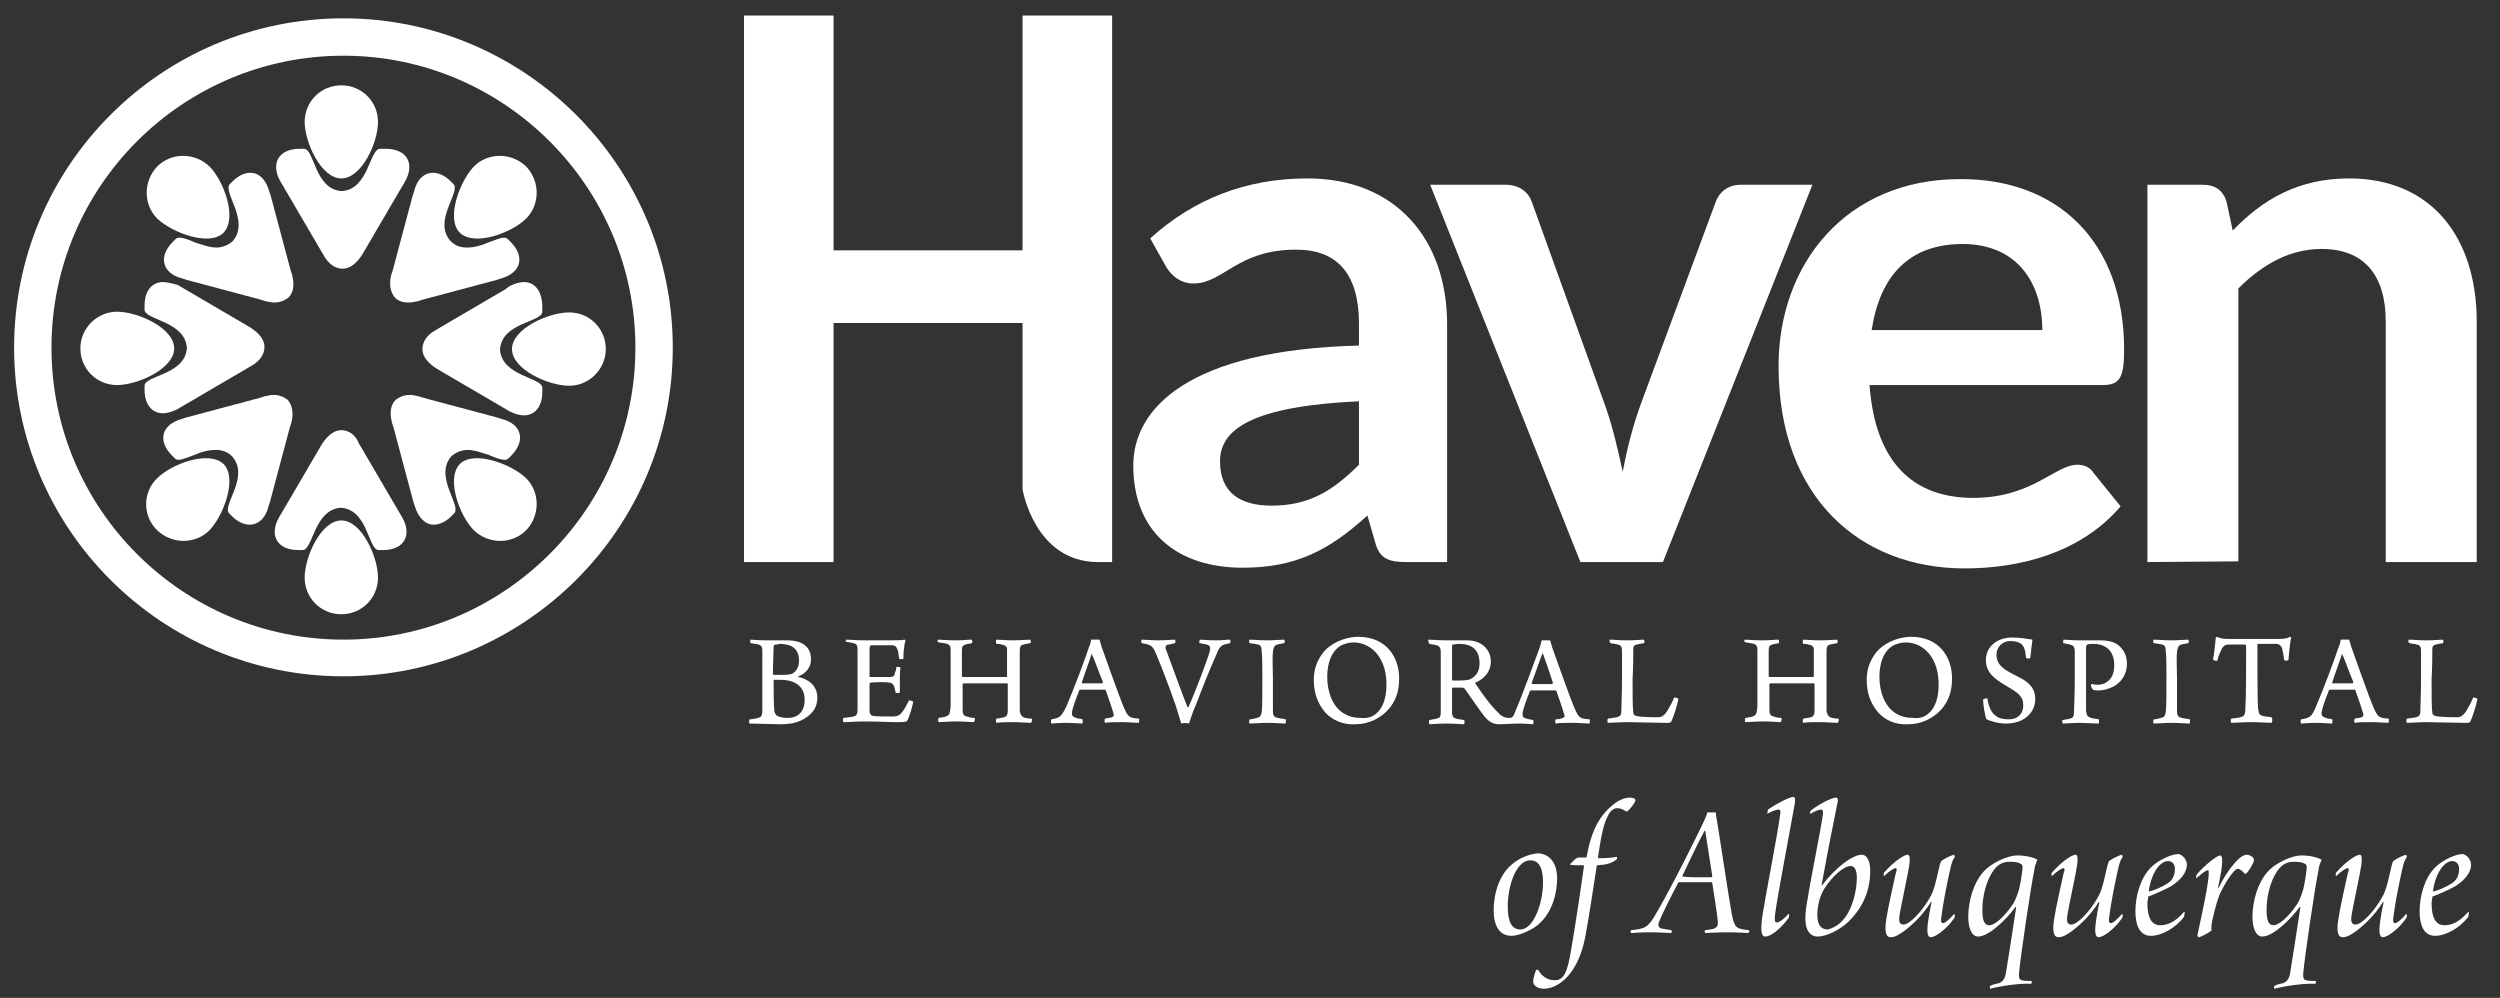 <?xml version="1.0" encoding="utf-8"?>
<!-- Generator: Adobe Illustrator 21.1.0, SVG Export Plug-In . SVG Version: 6.00 Build 0)  -->
<svg version="1.1" id="Layer_1" xmlns="http://www.w3.org/2000/svg" xmlns:xlink="http://www.w3.org/1999/xlink" x="0px" y="0px"
	 viewBox="0 0 354.5 141.5" style="enable-background:new 0 0 354.5 141.5;" xml:space="preserve">
<rect x="0" y="0" width="354.5" height="141.5" fill="#333333" stroke="none"/>
<style type="text/css">
	.st0{fill:#FFFFFF;}
</style>
<g>
	<g>
		<path class="st0" d="M48.7,95.9C22.9,95.9,2,75,2,49.3C2,23.5,22.9,2.6,48.7,2.6c25.7,0,46.7,20.9,46.7,46.7
			C95.4,75,74.4,95.9,48.7,95.9z M48.7,7.9C25.9,7.9,7.3,26.4,7.3,49.3s18.6,41.4,41.4,41.4s41.4-18.6,41.4-41.4S71.5,7.9,48.7,7.9z
			"/>
	</g>
	<g>
		<path class="st0" d="M53.9,21.1c-1.5,0-1.6,5.7-5.4,6c-3.9-0.2-3.9-6-5.4-6l0,0h-0.6c-3,0-4.2,2.1-2.7,4.7l0.3,0.5
			c1.5,2.6,4,6.8,5.5,9.4l0.3,0.5c0.7,1.3,1.7,1.9,2.7,1.9s1.9-0.7,2.7-1.9l0.3-0.5c1.5-2.6,4-6.8,5.5-9.4l0.3-0.5
			c1.5-2.6,0.3-4.7-2.7-4.7L53.9,21.1L53.9,21.1"/>
	</g>
	<g>
		<path class="st0" d="M53.6,17.3c0,2.9-2.3,8-5.2,8s-5.2-5.2-5.2-8c0-2.9,2.3-5.2,5.2-5.2C51.3,12.1,53.6,14.4,53.6,17.3"/>
	</g>
	<g>
		<path class="st0" d="M35.5,24.5c-0.8,0-1.7,0.4-2.5,1.2l-0.4,0.4c-1.1,1.1,2.9,5.2,0.4,8.1c-0.7,0.6-1.5,0.9-2.3,0.9
			c-1,0-2-0.4-3-0.7c-0.9-0.4-1.7-0.7-2.3-0.7c-0.2,0-0.4,0.1-0.5,0.2l-0.4,0.4c-2.1,2.1-1.5,4.5,1.4,5.2l0.6,0.2
			c2.9,0.8,7.6,2,10.5,2.8l0.6,0.2c0.5,0.1,0.9,0.2,1.3,0.2c0.8,0,1.5-0.3,2-0.7c0.7-0.7,0.9-1.8,0.5-3.3l-0.2-0.6
			c-0.8-2.9-2-7.6-2.8-10.5l-0.2-0.6C37.7,25.4,36.7,24.5,35.5,24.5"/>
	</g>
	<g>
		<path class="st0" d="M29.7,23.6c2,2,4,7.3,2,9.4c-2,2-7.3,0-9.4-2c-2-2-2-5.3,0-7.4C24.3,21.6,27.6,21.6,29.7,23.6"/>
	</g>
	<g>
		<path class="st0" d="M23.1,40c-1.5,0-2.6,1.2-2.6,3.3v0.6c0,1.5,5.7,1.6,6,5.4c-0.2,3.9-6,3.9-6,5.4v0.6c0,2.1,1.1,3.3,2.6,3.3
			c0.6,0,1.3-0.2,2.1-0.6l0.5-0.3c2.6-1.5,6.8-4,9.4-5.5l0.5-0.3c1.3-0.7,1.9-1.7,1.9-2.7s-0.7-1.9-1.9-2.7l-0.5-0.3
			c-2.6-1.5-6.8-4-9.4-5.5l-0.5-0.3C24.4,40.2,23.7,40,23.1,40"/>
	</g>
	<g>
		<path class="st0" d="M16.6,44.2c2.9,0,8.1,2.3,8.1,5.2s-5.2,5.2-8.1,5.2s-5.2-2.3-5.2-5.2C11.4,46.5,13.8,44.2,16.6,44.2"/>
	</g>
	<g>
		<path class="st0" d="M38.8,56c-0.4,0-0.8,0.1-1.3,0.2l-0.6,0.2c-2.9,0.8-7.6,2-10.5,2.8l-0.6,0.2c-2.9,0.8-3.5,3.1-1.4,5.2
			l0.4,0.4c0.1,0.1,0.3,0.2,0.5,0.2c0.6,0,1.4-0.4,2.3-0.7c0.9-0.4,1.9-0.7,3-0.7c0.8,0,1.6,0.2,2.3,0.9c2.6,2.9-1.5,7-0.4,8.1
			l0.4,0.4c0.8,0.8,1.7,1.2,2.5,1.2c1.2,0,2.3-0.9,2.7-2.7l0.2-0.6c0.8-2.9,2-7.6,2.8-10.5l0.2-0.6c0.4-1.4,0.1-2.6-0.5-3.3
			C40.3,56.3,39.6,56,38.8,56"/>
	</g>
	<g>
		<path class="st0" d="M22.3,67.8c2-2,7.3-4,9.4-2c2,2,0,7.3-2,9.4c-2,2-5.3,2-7.4,0C20.2,73.2,20.2,69.8,22.3,67.8"/>
	</g>
	<g>
		<path class="st0" d="M48.4,61c-1,0-1.9,0.7-2.7,1.9l-0.3,0.5c-1.5,2.6-4,6.8-5.5,9.4l-0.3,0.5c-1.5,2.6-0.3,4.7,2.7,4.7h0.6l0,0
			c1.5,0,1.6-5.7,5.4-6c3.9,0.2,3.9,6,5.4,6l0,0h0.6c3,0,4.2-2.1,2.7-4.7l-0.3-0.5c-1.5-2.6-4-6.8-5.5-9.4l-0.3-0.5
			C50.4,61.6,49.4,61,48.4,61"/>
	</g>
	<g>
		<path class="st0" d="M43.2,81.9c0-2.9,2.3-8.1,5.2-8.1s5.2,5.2,5.2,8.1s-2.3,5.2-5.2,5.2S43.2,84.8,43.2,81.9"/>
	</g>
	<g>
		<path class="st0" d="M58.1,56c-0.8,0-1.5,0.3-2,0.7c-0.7,0.7-0.9,1.8-0.5,3.3l0.2,0.6c0.8,2.9,2,7.6,2.8,10.5l0.2,0.6
			c0.5,1.7,1.5,2.7,2.7,2.7c0.8,0,1.7-0.4,2.5-1.2l0.4-0.4c1.1-1.1-2.9-5.2-0.4-8.1c0.7-0.6,1.5-0.9,2.3-0.9c1,0,2,0.4,3,0.7
			c0.9,0.4,1.7,0.7,2.3,0.7c0.2,0,0.4-0.1,0.5-0.2l0.4-0.4c2.1-2.1,1.5-4.5-1.4-5.2l-0.6-0.2c-2.9-0.8-7.6-2-10.5-2.8l-0.6-0.2
			C58.9,56.1,58.5,56,58.1,56"/>
	</g>
	<g>
		<path class="st0" d="M67.2,75.2c-2-2-4-7.3-2-9.4c2-2,7.3,0,9.4,2c2,2,2,5.3,0,7.4C72.6,77.2,69.3,77.2,67.2,75.2"/>
	</g>
	<g>
		<path class="st0" d="M74.3,40c-0.6,0-1.3,0.2-2.1,0.6L71.7,41c-2.6,1.5-6.8,4-9.4,5.5l-0.5,0.3c-1.3,0.7-1.9,1.7-1.9,2.7
			s0.7,1.9,1.9,2.7l0.5,0.3c2.6,1.5,6.8,4,9.4,5.5l0.5,0.3c0.8,0.4,1.5,0.6,2.1,0.6c1.5,0,2.6-1.2,2.6-3.3V55c0-1.5-5.7-1.6-6-5.4
			c0.2-3.9,6-3.9,6-5.4v-0.6C76.9,41.2,75.8,40,74.3,40"/>
	</g>
	<g>
		<path class="st0" d="M80.7,54.7c-2.9,0-8.1-2.3-8.1-5.2s5.2-5.2,8.1-5.2s5.2,2.3,5.2,5.2C85.9,52.3,83.6,54.7,80.7,54.7"/>
	</g>
	<g>
		<path class="st0" d="M61.4,24.5c-1.2,0-2.3,0.9-2.7,2.7l-0.2,0.6c-0.8,2.9-2,7.6-2.8,10.5l-0.2,0.6c-0.4,1.4-0.1,2.6,0.5,3.3
			c0.5,0.5,1.1,0.7,2,0.7c0.4,0,0.8-0.1,1.3-0.2l0.6-0.2c2.9-0.8,7.6-2,10.5-2.8l0.6-0.2c2.9-0.8,3.5-3.1,1.4-5.2L72,33.9
			c-0.1-0.1-0.3-0.2-0.5-0.2c-0.6,0-1.4,0.4-2.3,0.7c-0.9,0.4-1.9,0.7-3,0.7c-0.8,0-1.6-0.2-2.3-0.9c-2.6-2.9,1.5-7,0.4-8.1
			l-0.4-0.4C63.1,24.9,62.2,24.5,61.4,24.5"/>
	</g>
	<g>
		<path class="st0" d="M74.6,31c-2,2-7.3,4-9.4,2c-2-2,0-7.3,2-9.4c2-2,5.3-2,7.4,0C76.6,25.7,76.6,29,74.6,31"/>
	</g>
</g>
<g>
	<g>
		<g>
			<path class="st0" d="M205.2,79.7h-5.8c-2.5,0-3.8-0.5-4.4-2.8l-1.1-3.8c-5.4,4.9-10.1,7.4-17.7,7.4c-9.1,0-15.5-4.9-15.5-14.5
				c0-8,7.7-16.4,32-17v-3.1c0-7.1-3.1-10.5-8.9-10.5c-8.4,0-10.3,4.8-14.6,4.8c-1.7,0-3-1-3.8-2.3l-2.3-4.1
				c6.2-5.6,13.6-8.5,22.3-8.5c12.5,0,19.8,8.6,19.8,20.7V79.7z M192.7,65.9v-9c-15,0.7-19.7,3.9-19.7,8.5c0,4.5,2.9,6.3,7.3,6.3
				C185.5,71.7,188.9,69.7,192.7,65.9z"/>
		</g>
		<g>
			<path class="st0" d="M235.8,79.7h-11.7l-21.3-53.5h10.7c1.9,0,3.2,1,3.7,2.4l10.3,28.6c1.2,3.3,1.9,6.5,2.6,9.7
				c0.6-3.2,1.4-6.4,2.6-9.7l10.6-28.6c0.5-1.4,1.8-2.4,3.5-2.4H257L235.8,79.7z"/>
		</g>
		<g>
			<path class="st0" d="M301.2,49.6c0,3.9-0.6,5-3,5h-33.1c0.8,11,6.2,16,14.7,16c8.4,0,11.6-4.7,14.8-4.7c1,0,1.8,0.4,2.3,1.2
				l3.8,4.7c-5.7,6.7-14.5,8.8-22.1,8.8c-14.8,0-26.4-10-26.4-28.7c0-14.6,9.7-26.5,25.7-26.5C291.6,25.3,301.2,34.1,301.2,49.6z
				 M265.4,46.8h24.2c0-6.7-3.6-12.2-11.3-12.2C270.8,34.6,266.6,39,265.4,46.8z"/>
		</g>
		<g>
			<path class="st0" d="M304.5,79.7V26.2h7.9c1.7,0,2.8,0.8,3.3,2.3l0.9,4.2c4.3-4.5,9.4-7.4,16.5-7.4c11.7,0,18.1,8.4,18.1,20.3
				v34.1h-12.9V45.6c0-6.5-3-10.3-9.1-10.3c-4.4,0-8.3,2.1-11.8,5.6v38.7L304.5,79.7L304.5,79.7z"/>
		</g>
		<g>
			<path class="st0" d="M145,2.2v33.3h-26.8V2.2h-12.7v77.5h12.7V45.8H145v23.6c0,0,1.7,10.3,10.7,10.3h2V2.2H145z"/>
		</g>
	</g>
	<g>
		<path class="st0" d="M106.4,90.7c0.4,0,1.1,0.1,2.2,0.1s1.8,0,3.1,0c1.3,0,3.3,0.4,3.3,2.7c0,1.1-0.7,2-1.8,2.4V96
			c1.5,0.3,2.7,1.3,2.7,2.9s-0.9,2.6-2.4,3.3c-0.9,0.4-1.9,0.5-2.9,0.5c-0.9,0-3.1-0.1-4.3-0.1c-0.1-0.1-0.1-0.5,0-0.6
			c0.3,0,0.9-0.1,1.2-0.2c0.4-0.1,0.6-0.3,0.6-1c0-0.6,0-2.3,0-4.3c0-2.4,0-3.6,0-4.3c0-0.5-0.2-0.7-0.5-0.8
			c-0.3-0.1-0.7-0.1-1.1-0.2C106.3,91.2,106.4,90.7,106.4,90.7z M109.9,91.4c-0.1,0-0.2,0.2-0.2,0.3c0,0.6-0.1,2.6-0.1,3.9l0.1,0.1
			c0.2,0,0.6,0,1.2,0c0.9,0,1.3-0.1,1.5-0.2c0.6-0.4,0.9-1,0.9-1.8c0-1.7-1-2.4-2.8-2.4C110.3,91.4,110.1,91.4,109.9,91.4z
			 M114.1,99.2c0-1.8-1.3-2.8-3.4-2.8c-0.3,0-0.8,0-0.9,0c0,0-0.1,0-0.1,0.1c0,1.2,0,3.5,0.1,4.3c0,0.2,0.2,0.6,0.4,0.7
			c0.3,0.2,1,0.3,1.5,0.3C113.1,101.8,114.1,101,114.1,99.2z"/>
		<path class="st0" d="M120,90.7c0.5,0,1.5,0.1,2.5,0.1h3.7c0.7,0,1.7,0,2.1-0.1l0.1,0.1c-0.2,0.6-0.3,1.8-0.3,2.6
			c-0.1,0.1-0.5,0.1-0.6,0c-0.1-0.6-0.1-0.9-0.2-1.2c-0.2-0.5-0.3-0.7-0.9-0.7c-0.4,0-2.7,0-2.9,0c-0.1,0-0.2,0.3-0.2,0.4
			c0,1.1,0,3.2,0,4c0,0.1,0,0.1,0.1,0.1c0.8,0,2.2,0,2.9,0c0.4,0,0.6-0.3,0.6-0.6c0.1-0.2,0.2-0.5,0.2-0.8c0.1-0.1,0.6,0,0.6,0.1
			c-0.1,0.4-0.1,1.1-0.1,1.8c0,0.7,0,1.3,0,1.7c-0.1,0.1-0.6,0.1-0.6,0c-0.1-0.4-0.1-0.6-0.2-0.8c-0.1-0.3-0.2-0.5-0.6-0.6
			c-0.6-0.1-2.1-0.1-2.8,0c0,0-0.1,0.1-0.1,0.2c0,0.9,0,2.9,0,3.8c0,0.4,0.2,0.6,0.4,0.7c0.4,0.1,2,0.1,2.8,0.1s1.1-0.2,1.4-0.6
			c0.3-0.3,0.7-1.1,1-1.7c0.1,0,0.5,0.1,0.6,0.2c-0.1,0.6-0.5,2-0.8,2.6c-0.1,0.2-0.2,0.3-1.2,0.3c-1.6,0-3-0.1-4.9-0.1
			c-1.3,0-2.2,0.1-3,0.1c-0.1-0.1-0.1-0.5,0-0.6c0.6-0.1,1.1-0.1,1.4-0.2c0.5-0.1,0.6-0.4,0.6-1c0-0.4,0-2.5,0-4.6
			c0-1.7,0-3.4,0-3.8c0-0.7-0.1-0.9-0.6-1c-0.2-0.1-0.6-0.1-1-0.2C119.9,91.1,119.9,90.8,120,90.7z"/>
		<path class="st0" d="M133,90.7c0.5,0,1.4,0.1,2.4,0.1c1.3,0,1.8-0.1,2.4-0.1c0.1,0.1,0.1,0.5,0,0.5c-0.3,0.1-0.7,0.1-0.9,0.2
			c-0.4,0.1-0.5,0.3-0.5,0.9c0,0.7,0,1.7,0,3.5c0,0.1,0,0.2,0.1,0.2s0.5,0,3.2,0c2.1,0,2.8,0,3,0c0.1,0,0.1-0.1,0.1-0.1
			c0-1,0-3.1,0-3.8c0-0.3-0.1-0.5-0.4-0.6c-0.3-0.1-0.6-0.2-1.1-0.2c-0.1-0.1-0.1-0.5,0-0.6c0.4,0,1.4,0.1,2.4,0.1
			c0.9,0,2.1-0.1,2.4-0.1c0.1,0.1,0.1,0.5,0,0.5c-0.4,0.1-0.7,0.1-1,0.2c-0.4,0.1-0.5,0.3-0.5,1s0,1.8,0,4c0,1.7,0,3.7,0,4.4
			c0.1,0.5,0.2,0.7,0.5,0.9c0.3,0.1,0.6,0.2,1.2,0.2c0.1,0.1,0,0.5-0.1,0.6c-0.6,0-1.6-0.1-2.5-0.1s-1.9,0-2.4,0.1
			c-0.1-0.1-0.1-0.5,0-0.6c0.5-0.1,0.8-0.1,1.1-0.2s0.5-0.3,0.5-0.9s0-2.6,0-3.8c0-0.1-0.1-0.1-0.1-0.1c-0.4,0-2,0-3,0
			c-1.5,0-3,0-3.2,0l-0.1,0.1c0,1,0,3.2,0,3.6c0,0.6,0.1,0.9,0.6,1c0.3,0.1,0.6,0.2,1.1,0.2c0.1,0.1,0,0.5-0.1,0.6
			c-0.4,0-1.3-0.1-2.5-0.1c-1.1,0-2.1,0.1-2.5,0.1c-0.1-0.1-0.1-0.5,0-0.6c0.5-0.1,0.8-0.1,1-0.2c0.6-0.2,0.6-0.5,0.7-1.4
			c0-0.6,0-2.3,0-3.9c0-1.8,0-3.9,0-4.2c0-0.5-0.2-0.7-0.5-0.8c-0.3-0.1-0.6-0.1-1.1-0.2C132.9,91.1,132.9,90.8,133,90.7z"/>
		<path class="st0" d="M151.2,100.2c1-2.3,2.8-7.1,3.2-8.4c0.2-0.4,0.3-0.8,0.3-1.1c0.1,0,0.3,0,0.6,0c0.4,0,0.6,0,0.6,0
			c0.1,0.3,0.2,0.6,0.3,1c0.4,1.1,2.5,7.1,3.2,8.7c0.6,1.3,0.7,1.4,2.1,1.5c0.1,0.1,0,0.5,0,0.6c-0.5,0-1.5-0.1-2.3-0.1
			c-0.9,0-2.1,0-2.5,0.1c-0.1-0.1-0.1-0.5,0-0.6c0.4-0.1,0.8-0.1,1-0.2s0.3-0.3,0.2-0.5c-0.2-0.8-0.8-2.4-1.1-3.3
			c0-0.1-0.1-0.1-0.2-0.1c-0.3,0-0.9,0-1.8,0c-1.2,0-1.3,0-1.6,0c-0.1,0-0.2,0.1-0.2,0.2c-0.4,1-1,2.6-1,3.1c0,0.3,0,0.5,0.6,0.7
			c0.2,0.1,0.6,0.1,0.9,0.2c0.1,0.1,0,0.5,0,0.6c-0.4,0-1.4-0.1-2.4-0.1c-1.1,0-1.7,0.1-2,0.1c-0.1-0.1-0.1-0.5,0-0.6
			C150.3,101.8,150.5,101.6,151.2,100.2z M154.8,92.7c-0.3,1-1.1,3.1-1.4,4.1c0,0.1,0,0.1,0.1,0.1c0.2,0,0.8,0,1.5,0
			c0.5,0,1.1,0,1.3,0c0,0,0.1-0.1,0.1-0.2C155.9,95.6,155.2,93.5,154.8,92.7C154.9,92.7,154.8,92.7,154.8,92.7z"/>
		<path class="st0" d="M161.9,90.7c0.5,0,1.5,0.1,2.3,0.1c1.1,0,2.1-0.1,2.4-0.1c0.1,0,0.1,0.5,0,0.5c-0.4,0.1-0.7,0.2-1,0.2
			c-0.3,0.1-0.4,0.3-0.3,0.6c0.6,1.6,2.7,7.4,3.1,8.3h0.1c0.5-1,2.5-6.1,3-7.8c0.2-0.7,0.1-1-0.4-1.1c-0.3-0.1-0.6-0.1-1-0.2
			c-0.1-0.1,0-0.5,0.1-0.5c0.3,0,1.1,0.1,2.2,0.1c1,0,1.5-0.1,2-0.1c0.1,0.1,0.1,0.5,0,0.5c-0.3,0.1-0.6,0.1-0.8,0.2
			c-0.6,0.2-0.8,0.6-1.2,1.6c-0.6,1.3-1.9,4.5-2.8,6.9c-0.5,1.1-0.8,2.1-1,2.7c-0.3-0.1-0.9-0.1-1.1,0c-0.2-0.7-0.5-1.6-0.8-2.6
			c-0.9-2.6-2.1-5.7-2.7-7.1c-0.4-1-0.6-1.3-1.2-1.5c-0.2-0.1-0.5-0.1-0.9-0.2C161.8,91.1,161.8,90.7,161.9,90.7z"/>
		<path class="st0" d="M177.2,90.7c0.4,0,1.5,0.1,2.5,0.1s1.9-0.1,2.4-0.1c0.1,0.1,0.1,0.4,0,0.5c-0.4,0.1-0.7,0.1-1,0.2
			c-0.4,0.1-0.5,0.4-0.6,1c-0.1,0.8,0,2.4,0,4c0,1.9,0,3.7,0,4.4c0,0.6,0.1,0.9,0.7,1c0.3,0.1,0.7,0.1,1.1,0.2c0.1,0.1,0,0.5,0,0.6
			c-0.5,0-1.5-0.1-2.5-0.1c-1.1,0-2,0.1-2.6,0.1c-0.1-0.1-0.1-0.5,0-0.6c0.4,0,0.7-0.1,1-0.2c0.6-0.1,0.6-0.4,0.7-0.8
			c0.1-0.5,0.1-2.5,0.1-5c0-1.6,0-2.8-0.1-3.7c0-0.5-0.1-0.8-0.5-0.9c-0.3-0.1-0.6-0.1-1.2-0.2C177.1,91.1,177.1,90.7,177.2,90.7z"
			/>
		<path class="st0" d="M187.9,101c-1.1-1.3-1.6-2.8-1.6-4.6c0-1.4,0.4-2.6,1.2-3.7c1-1.4,3.1-2.4,5.1-2.4c3.9,0,5.8,2.8,5.8,5.9
			c0,1.7-0.4,2.9-1.2,4c-1.2,1.6-3.1,2.5-5,2.5C190.4,102.8,188.9,102.1,187.9,101z M195,101.3c1.2-0.9,1.6-2.5,1.6-4.3
			c0-2.1-0.7-4-2.2-5.1c-0.7-0.5-1.5-0.8-2.5-0.8c-0.7,0-1.2,0.2-1.7,0.4c-1.4,0.8-2,2.5-2,4.5s0.7,4.2,2.4,5.2
			c0.7,0.4,1.4,0.6,2.4,0.6C193.7,101.9,194.5,101.7,195,101.3z"/>
		<path class="st0" d="M202.6,90.7c0.5,0,1.6,0.1,2.2,0.1c1.4,0,2.4,0,3.2,0c2.2,0,3.4,1.4,3.4,3c0,1.5-1,2.5-2.2,3
			c0,0-0.1,0.1,0,0.1c0.7,1.1,2.2,3.2,3.2,4.1c0.4,0.5,0.9,0.8,1.6,0.8c0.4,0,0.6-0.1,0.9-1c1-2.3,3-7.8,3.4-8.9
			c0.1-0.4,0.3-0.9,0.3-1.1c0.1,0,0.3,0,0.6,0c0.4,0,0.6,0,0.6,0c0.1,0.3,0.2,0.6,0.3,1c0.4,1.1,2.5,7.1,3.2,8.7
			c0.6,1.3,0.7,1.4,2.1,1.5c0.1,0.1,0,0.5,0,0.6c-0.5,0-1.5-0.1-2.3-0.1c-0.9,0-2.1,0-2.5,0.1c-0.1-0.1-0.1-0.5,0-0.6
			c0.4,0,0.8-0.1,1-0.2c0.3-0.1,0.3-0.3,0.2-0.5c-0.2-0.8-0.8-2.4-1.1-3.3c0-0.1-0.1-0.1-0.2-0.1c-0.3,0-1,0-1.8,0
			c-1.2,0-1.3,0-1.6,0c-0.1,0-0.2,0.1-0.2,0.2c-0.4,1-1,2.6-1,3.1c0,0.3,0,0.6,0.6,0.7c0.2,0.1,0.5,0.1,0.9,0.2c0.1,0.1,0,0.5,0,0.6
			c-0.4,0-0.8-0.1-2.2-0.1c-0.6,0-2,0.1-2.5,0.1c-1,0-1.5-0.3-2.2-1.1c-0.7-0.9-2-2.8-2.7-3.8c-0.1-0.2-0.3-0.3-0.5-0.3
			c-0.3,0-1.1,0-1.3,0l-0.1,0.1c0,1,0,2.8,0,3.4s0.2,0.8,0.6,0.9c0.3,0.1,0.6,0.1,1.1,0.2c0.1,0.1,0.1,0.5,0,0.6
			c-0.4,0-1.3-0.1-2.5-0.1s-2.1,0.1-2.4,0.1c-0.1-0.1-0.1-0.5,0-0.6c0.4-0.1,0.7-0.1,1-0.2c0.5-0.1,0.6-0.3,0.6-1c0-0.4,0-3,0-4.1
			c0-1.9,0-3.8,0-4.4c0-0.5-0.2-0.8-0.6-0.9c-0.3-0.1-0.6-0.1-1-0.2C202.5,91.1,202.5,90.7,202.6,90.7z M206,91.4
			c-0.1,0-0.1,0.2-0.1,0.3c0,0.6,0,3.2,0,4.7c0,0,0,0.1,0.1,0.1c1.3,0,2.1,0,2.5-0.2c0.6-0.3,1.3-0.9,1.3-2.2c0-1.8-0.9-2.8-2.9-2.8
			C206.5,91.3,206.2,91.4,206,91.4z M217.2,96.8c0,0.1,0,0.1,0.1,0.2c0.2,0,0.8,0,1.5,0c0.5,0,1.1,0,1.3,0c0,0,0.1-0.1,0.1-0.2
			c-0.4-1.2-1.1-3.3-1.4-4.1h-0.1C218.3,93.7,217.6,95.8,217.2,96.8z"/>
		<path class="st0" d="M228.3,90.7c0.6,0,1.2,0.1,2.4,0.1c1.3,0,2-0.1,2.4-0.1c0.1,0.1,0.1,0.5,0,0.5c-0.5,0.1-0.7,0.1-1,0.2
			c-0.5,0.1-0.5,0.4-0.5,0.8c0,0.7,0,2.3-0.1,4.1c0,2.4,0,3.9,0.1,4.7c0,0.3,0.2,0.5,0.4,0.5c0.5,0.2,2.3,0.2,3.2,0.2
			c0.4,0,0.7-0.2,1.1-0.7c0.3-0.5,0.8-1.3,1.1-2.1c0.2,0,0.5,0.1,0.6,0.2c-0.1,0.7-0.7,2.6-1,3.2c-0.1,0.2-0.3,0.2-0.8,0.2
			c-1.2,0-4.5-0.1-5.5-0.1c-0.9,0-2.3,0.1-2.7,0.1c-0.1-0.1-0.1-0.5,0-0.6c0.6-0.1,0.9-0.1,1.3-0.2c0.4-0.1,0.6-0.3,0.6-0.8
			s0.1-2.4,0.1-4.8c0-2,0-3.2,0-3.6c0-0.8-0.1-1-0.6-1.1c-0.2-0.1-0.7-0.1-1-0.2C228.2,91.1,228.2,90.7,228.3,90.7z"/>
		<path class="st0" d="M247.4,90.7c0.5,0,1.4,0.1,2.4,0.1c1.3,0,1.8-0.1,2.4-0.1c0.1,0.1,0.1,0.5,0,0.5c-0.3,0.1-0.7,0.1-0.9,0.2
			c-0.4,0.1-0.5,0.3-0.5,0.9c0,0.7,0,1.7,0,3.5c0,0.1,0,0.2,0.1,0.2s0.5,0,3.2,0c2.1,0,2.8,0,3,0c0.1,0,0.1-0.1,0.1-0.1
			c0-1,0-3.1,0-3.8c0-0.3-0.1-0.5-0.4-0.6s-0.6-0.2-1.1-0.2c-0.1-0.1-0.1-0.5,0-0.6c0.4,0,1.4,0.1,2.4,0.1s2.1-0.1,2.4-0.1
			c0.1,0.1,0.1,0.5,0,0.5c-0.4,0.1-0.7,0.1-1,0.2c-0.4,0.1-0.5,0.3-0.5,1s0,1.8,0,4c0,1.7,0,3.7,0,4.4c0.1,0.5,0.2,0.7,0.5,0.9
			c0.3,0.1,0.6,0.2,1.2,0.2c0.1,0.1,0,0.5-0.1,0.6c-0.6,0-1.6-0.1-2.5-0.1c-1,0-1.9,0-2.4,0.1c-0.1-0.1-0.1-0.5,0-0.6
			c0.5-0.1,0.8-0.1,1.1-0.2c0.3-0.1,0.5-0.3,0.5-0.9s0-2.6,0-3.8c0-0.1-0.1-0.1-0.1-0.1c-0.4,0-2,0-3,0c-1.5,0-3,0-3.2,0l-0.1,0.1
			c0,1,0,3.2,0,3.6c0,0.6,0.1,0.9,0.6,1c0.3,0.1,0.6,0.2,1.1,0.2c0.1,0.1,0,0.5-0.1,0.6c-0.4,0-1.3-0.1-2.5-0.1
			c-1.1,0-2.1,0.1-2.5,0.1c-0.1-0.1-0.1-0.5,0-0.6c0.5-0.1,0.8-0.1,1-0.2c0.6-0.2,0.6-0.5,0.7-1.4c0-0.6,0-2.3,0-3.9
			c0-1.8,0-3.9,0-4.2c0-0.5-0.2-0.7-0.5-0.8c-0.3-0.1-0.6-0.1-1.1-0.2C247.3,91.1,247.3,90.8,247.4,90.7z"/>
		<path class="st0" d="M266.3,101c-1.1-1.3-1.6-2.8-1.6-4.6c0-1.4,0.4-2.6,1.2-3.7c1-1.4,3.1-2.4,5.1-2.4c3.9,0,5.8,2.8,5.8,5.9
			c0,1.7-0.4,2.9-1.2,4c-1.2,1.6-3.1,2.5-5,2.5C268.7,102.8,267.3,102.1,266.3,101z M273.3,101.3c1.2-0.9,1.6-2.5,1.6-4.3
			c0-2.1-0.7-4-2.2-5.1c-0.7-0.5-1.5-0.8-2.5-0.8c-0.7,0-1.2,0.2-1.7,0.4c-1.4,0.8-2,2.5-2,4.5s0.7,4.2,2.4,5.2
			c0.7,0.4,1.4,0.6,2.4,0.6C272.1,101.9,272.8,101.7,273.3,101.3z"/>
		<path class="st0" d="M283,101.5c0.5,0.4,1.1,0.5,1.9,0.5c1,0,2-0.6,2-2c0-1.3-0.8-1.8-2.5-2.8s-2.8-1.9-2.8-3.6
			c0-2,1.7-3.2,3.7-3.2c1.3,0,2.1,0.2,2.9,0.3c-0.1,0.6-0.2,1.7-0.3,2.6c-0.1,0.1-0.5,0.1-0.6,0c-0.1-1.1-0.3-1.7-0.7-2
			c-0.4-0.3-1-0.4-1.5-0.4c-1.3,0-2,1-2,1.9c0,1.1,0.5,1.6,1.3,2.2c0.8,0.5,1.7,0.9,2.4,1.3c1,0.6,1.8,1.4,1.8,2.8
			c0,1.9-1.5,3.5-4.2,3.5c-1.1,0-2.3-0.4-2.7-0.6c-0.2-0.2-0.5-2.2-0.5-2.8c0-0.1,0.5-0.2,0.6-0.2C282,100.3,282.4,101.1,283,101.5z
			"/>
		<path class="st0" d="M296.5,97.2c0-0.1,0-0.2,0.1-0.2c0.2,0,0.5,0.1,0.7,0.1c0.6,0,1-0.1,1.3-0.3c0.9-0.5,1.2-1.4,1.2-2.5
			c0-1.7-0.9-3-3-3c-0.2,0-0.7,0-0.8,0.1c-0.1,0-0.1,0.1-0.2,0.3c0,0.4,0,1.4,0,4.5c0,2.2,0,3.6,0,4.6c0.1,0.7,0.2,0.8,0.7,1
			c0.3,0.1,0.7,0.1,1.1,0.2c0.1,0.1,0,0.5,0,0.6c-0.6,0-1.9-0.1-2.6-0.1c-0.9,0-2.1,0.1-2.5,0.1c-0.1-0.1-0.1-0.5,0-0.5
			c0.4-0.1,0.8-0.1,1-0.2c0.5-0.1,0.6-0.3,0.6-1.1c0-0.6,0.1-2.2,0.1-4.3c0-2.2,0-3.5,0-4.1c0-0.7-0.2-0.9-0.7-1
			c-0.2-0.1-0.6-0.1-0.9-0.2c-0.1-0.1,0-0.5,0-0.5c0.3,0,1.3,0.1,2.2,0.1c1.1,0,2,0,3.1,0c0.6,0,1.8,0.1,2.5,0.7
			c0.6,0.5,1.2,1.3,1.2,2.6c0,1.7-1,2.8-2,3.3c-0.7,0.3-1.3,0.5-2,0.5c-0.3,0-0.6,0-0.8-0.1C296.6,97.6,296.5,97.3,296.5,97.2z"/>
		<path class="st0" d="M305.4,90.7c0.4,0,1.5,0.1,2.5,0.1s1.9-0.1,2.4-0.1c0.1,0.1,0.1,0.4,0,0.5c-0.4,0.1-0.7,0.1-1,0.2
			c-0.4,0.1-0.5,0.4-0.6,1c-0.1,0.8,0,2.4,0,4c0,1.9,0,3.7,0,4.4c0,0.6,0.1,0.9,0.7,1c0.3,0.1,0.7,0.1,1.1,0.2c0.1,0.1,0,0.5,0,0.6
			c-0.5,0-1.5-0.1-2.5-0.1c-1.1,0-2,0.1-2.6,0.1c-0.1-0.1-0.1-0.5,0-0.6c0.4,0,0.7-0.1,1-0.2c0.6-0.1,0.6-0.4,0.7-0.8
			c0.1-0.5,0.1-2.5,0.1-5c0-1.6,0-2.8-0.1-3.7c0-0.5-0.1-0.8-0.5-0.9c-0.3-0.1-0.6-0.1-1.2-0.2C305.3,91.1,305.3,90.7,305.4,90.7z"
			/>
		<path class="st0" d="M322.1,102.5c-0.6,0-1.7-0.1-2.8-0.1c-1.4,0-2.4,0.1-2.9,0.1c-0.1-0.1-0.1-0.5,0-0.6c0.6-0.1,1.1-0.1,1.3-0.2
			c0.6-0.1,0.7-0.5,0.7-1.4c0.1-1.5,0.1-5.5,0.1-8.7c0-0.1-0.1-0.2-0.1-0.2c-0.3,0-1.7,0-2.5,0c-0.3,0-0.6,0.2-0.8,0.5
			c-0.2,0.4-0.5,1-0.7,1.8c-0.1,0.1-0.6-0.1-0.6-0.2c0.2-0.8,0.3-2.3,0.4-3.1l0.2-0.1c0.3,0.2,0.8,0.3,1.5,0.3h7
			c0.9,0,1.3,0,1.8-0.3c0.1,0,0.2,0.1,0.2,0.1c-0.2,0.7-0.3,2.2-0.4,3.2c-0.1,0.1-0.6,0.1-0.6,0c-0.1-0.7-0.2-1.3-0.3-1.7
			c-0.2-0.4-0.4-0.5-0.7-0.6c-0.9,0-2.2,0-2.7,0c-0.1,0-0.1,0.1-0.1,0.2c0,2.8,0,8.1,0.1,9c0.1,0.7,0.2,0.9,0.6,1
			c0.3,0.1,0.6,0.1,1.3,0.2C322.3,102,322.2,102.4,322.1,102.5z"/>
		<path class="st0" d="M328.4,100.2c1-2.3,2.8-7.1,3.2-8.4c0.2-0.4,0.3-0.8,0.3-1.1c0.1,0,0.3,0,0.6,0c0.4,0,0.6,0,0.6,0
			c0.1,0.3,0.2,0.6,0.3,1c0.4,1.1,2.5,7.1,3.2,8.7c0.6,1.3,0.7,1.4,2.1,1.5c0.1,0.1,0,0.5,0,0.6c-0.5,0-1.5-0.1-2.3-0.1
			c-0.9,0-2.1,0-2.5,0.1c-0.1-0.1-0.1-0.5,0-0.6c0.4-0.1,0.8-0.1,1-0.2s0.3-0.3,0.2-0.5c-0.2-0.8-0.8-2.4-1.1-3.3
			c0-0.1-0.1-0.1-0.2-0.1c-0.3,0-0.9,0-1.8,0c-1.2,0-1.3,0-1.6,0c-0.1,0-0.2,0.1-0.2,0.2c-0.4,1-1,2.6-1,3.1c0,0.3,0,0.5,0.6,0.7
			c0.2,0.1,0.6,0.1,0.9,0.2c0.1,0.1,0,0.5,0,0.6c-0.4,0-1.4-0.1-2.4-0.1c-1.1,0-1.7,0.1-2,0.1c-0.1-0.1-0.1-0.5,0-0.6
			C327.6,101.8,327.8,101.6,328.4,100.2z M332.1,92.7c-0.3,1-1.1,3.1-1.4,4.1c0,0.1,0,0.1,0.1,0.1c0.2,0,0.8,0,1.5,0
			c0.5,0,1.1,0,1.3,0c0,0,0.1-0.1,0.1-0.2C333.2,95.6,332.5,93.5,332.1,92.7L332.1,92.7z"/>
		<path class="st0" d="M341.6,90.7c0.6,0,1.2,0.1,2.4,0.1c1.3,0,2-0.1,2.4-0.1c0.1,0.1,0.1,0.5,0,0.5c-0.5,0.1-0.7,0.1-1,0.2
			c-0.5,0.1-0.5,0.4-0.5,0.8c0,0.7,0,2.3-0.1,4.1c0,2.4,0,3.9,0.1,4.7c0,0.3,0.2,0.5,0.4,0.5c0.5,0.2,2.3,0.2,3.2,0.2
			c0.4,0,0.7-0.2,1.1-0.7c0.3-0.5,0.8-1.3,1.1-2.1c0.2,0,0.5,0.1,0.6,0.2c-0.1,0.7-0.7,2.6-1,3.2c-0.1,0.2-0.3,0.2-0.8,0.2
			c-1.2,0-4.5-0.1-5.5-0.1c-0.9,0-2.3,0.1-2.7,0.1c-0.1-0.1-0.1-0.5,0-0.6c0.6-0.1,0.9-0.1,1.3-0.2s0.6-0.3,0.6-0.8s0.1-2.4,0.1-4.8
			c0-2,0-3.2,0-3.6c0-0.8-0.1-1-0.6-1.1c-0.2-0.1-0.7-0.1-1-0.2C341.4,91.1,341.5,90.7,341.6,90.7z"/>
	</g>
</g>
<g>
	<path class="st0" d="M220.8,124.5c0,2.8-1.1,5.9-3.7,7.3c-1.1,0.6-2.1,0.9-2.8,0.9c-1.7,0-2.5-1.5-2.5-3.6c0-2.4,0.8-5.2,2.8-6.7
		c1.1-0.9,2.7-1.4,3.6-1.4C220.2,121.2,220.8,123,220.8,124.5z M215.6,131.8c1.8,0,3.2-3.6,3.2-6.7c0-1.7-0.4-3.1-1.8-3.1
		c-2.1,0-3.2,3.8-3.2,6.5C213.8,130.8,214.4,131.8,215.6,131.8z"/>
	<path class="st0" d="M222.9,122.3c0.2-0.3,0.7-0.7,0.9-0.7h1.1c0.1-0.1,0.1-0.1,0.1-0.2c0.7-3.8,1.9-5.9,4-7.5
		c0.8-0.6,1.6-0.8,2.1-0.8c0.4,0,0.8,0.1,0.8,0.4s-0.9,1.4-1.1,1.5c-0.1,0.1-0.2,0.1-0.3,0c-0.3-0.2-0.7-0.4-1.2-0.4s-1,0.4-1.3,1.1
		c-0.6,1.1-0.9,2.5-1.4,5.8c0,0.1,0,0.2,0.1,0.2c1.2,0,2-0.1,2.6-0.2c0,0.1,0,0.3-0.1,0.4c-0.5,0.4-1.1,0.6-1.7,0.7
		c-0.3,0-0.8,0.1-1,0.1c-0.1,0-0.1,0.1-0.1,0.2c-0.5,3.1-1,6.7-1.6,9.9c-1,5.3-3.8,7.4-5.9,7.4c-0.9,0-1.5-0.5-1.5-1
		c0-0.4,0.3-1.4,0.4-1.6c0.1-0.1,0.2-0.1,0.3-0.1c0.5,0.9,1.3,1.5,2.4,1.5c1.3,0,1.8-1.3,2.3-4.4c0.7-4,1.5-9.6,1.8-11.7
		c0-0.1,0-0.2-0.1-0.2c-0.6,0-1.6,0-1.9-0.1C222.8,122.4,222.8,122.3,222.9,122.3z"/>
	<path class="st0" d="M234.8,129.6c2.3-3.9,5.9-11.2,6.7-12.9c0.3-0.6,0.5-1.1,0.6-1.5c0.1,0,0.4,0,0.6,0c0.3,0,0.5,0,0.6,0
		c0,0.3,0.1,0.9,0.2,1.4c0.3,1.7,1.7,11.1,2.1,13.2c0.4,1.8,0.6,1.9,2.4,2.1c0.1,0.1,0,0.4-0.1,0.4c-0.5,0-1.3-0.1-2.9-0.1
		c-1.7,0-2.7,0.1-3.2,0.1c-0.1-0.1-0.1-0.4,0-0.4c0.5-0.1,1.1-0.1,1.4-0.3c0.4-0.2,0.4-0.6,0.4-0.8c-0.1-1.3-0.6-4.2-0.8-5.6
		l-0.1-0.1c-0.3,0-1.1,0-2.5,0c-1.7,0-2,0-2.1,0s-0.2,0.1-0.2,0.2c-0.7,1.3-2.3,4.5-2.6,5.3c-0.2,0.4-0.3,1,0.5,1.1
		c0.4,0.1,0.7,0.1,1.2,0.2c0.1,0.1,0.1,0.4-0.1,0.4c-0.4,0-1.4-0.1-3.1-0.1c-1.3,0-2.1,0.1-2.5,0.1c-0.1,0-0.1-0.4,0-0.4
		C233.3,131.7,233.7,131.5,234.8,129.6z M238.6,124.1c0,0.1-0.1,0.1,0,0.2c0.2,0,0.6,0.1,2.4,0.1c0.7,0,1.5,0,1.7,0
		c0,0,0.1-0.1,0.1-0.2c-0.3-2-0.8-5-1-6.4h-0.1C241,119.1,239.2,122.8,238.6,124.1z"/>
	<path class="st0" d="M250.7,114.8c1.3-0.9,3.1-1.8,3.6-1.8c0.3,0,0.3,0.6,0.1,1.5c-0.7,3.9-2.5,13.4-2.7,15.2
		c-0.1,0.8,0,1.1,0.2,1.1c0.3,0,0.8-0.2,1.7-1.2c0,0,0.1,0,0.1,0.1s0,0.4-0.1,0.5c-1.2,1.6-2.5,2.6-3.3,2.6c-0.5,0-0.7-0.6-0.4-2.9
		c0.4-2.6,2.1-11.3,2.5-14.2c0.1-0.6,0.1-0.9-0.2-0.9s-0.9,0.2-1.6,0.6C250.6,115.3,250.7,114.8,250.7,114.8z"/>
	<path class="st0" d="M265.2,123.5c0,3.3-1.5,5.7-3.2,7.3c-1.1,1-2.9,2-4.3,2c-0.8,0-1.7-0.6-1.7-2.6c0-1,0.2-2.1,0.3-2.6
		c0.4-2.7,2-10.5,2.2-12.2c0-0.2,0-0.6-0.2-0.6c-0.4,0-0.9,0.2-1.6,0.6c-0.1-0.1,0-0.4,0.1-0.5c1.5-1.1,3-1.8,3.6-1.8
		c0.2,0,0.3,0.4,0.1,1c-0.7,3.4-1.7,8.6-2.2,11.4c0,0.1,0,0.1,0.1,0c1.9-2.5,4.3-4.3,5.6-4.3C264.7,121.2,265.2,122,265.2,123.5z
		 M261.3,130.5c1.4-1.5,2-4.3,2-6c0-1.1-0.3-1.7-0.9-1.7c-1,0-2.7,1.6-3.7,3.2c-0.7,1.1-1,2.6-1,3.7c0,1.3,0.4,2.1,1.5,2.1
		C259.9,131.6,260.7,131.2,261.3,130.5z"/>
	<path class="st0" d="M268.8,123.1c-0.2,0-0.9,0.4-1.6,1.1c0,0-0.1,0-0.1-0.1s0-0.4,0.1-0.4c1.3-1.5,2.8-2.5,3.3-2.5
		c0.4,0,0.4,0.8,0,2.8c-0.3,1.6-0.9,4.3-1.1,5.5c-0.2,1.1-0.1,1.6,0.5,1.6c0.9,0,2.7-1.9,3.8-3.9c0.3-0.5,0.5-1.1,0.7-1.8
		c0.4-1.5,0.6-2.7,0.8-3.2c0.2-0.3,1.4-0.9,1.9-1c0,0.1,0.1,0.2,0.1,0.3c-0.3,0.4-0.5,1-0.6,1.5c-0.5,2.1-1.1,5.3-1.3,6.9
		c-0.1,0.6-0.1,1,0.2,1c0.3,0,0.8-0.4,1.6-1.3l0.1,0.1c0,0.1,0,0.4-0.1,0.5c-1.1,1.6-2.7,2.7-3.3,2.7c-0.5,0-0.6-0.7-0.4-2.2
		c0.1-0.8,0.3-1.9,0.5-2.8h-0.1c-1.1,1.8-2.5,3.1-3.5,3.9c-0.9,0.7-1.6,1.1-2.2,1.1c-0.5,0-1-0.4-0.6-2.7c0.2-1.4,1-4.9,1.3-6.3
		C269,123.4,269,123.1,268.8,123.1z"/>
	<path class="st0" d="M282.2,140.2c-0.1-0.1,0-0.3,0-0.4c0.4-0.2,0.8-0.3,1.3-0.4c0.7-0.3,0.8-0.9,0.9-1.2c0.3-1.7,1-6.3,1.5-9.6
		h-0.1c-1.3,1.8-3.8,4.2-5.3,4.2c-1,0-1.4-1.4-1.4-2.8c0-2.3,0.8-4.8,2-6.2c1.2-1.5,3.7-2.5,4.9-2.5c1.3,0,2.4,0.3,2.9,0.6
		c-0.1,0.3-0.4,0.9-0.4,1.3c-0.5,2.3-2,12.5-2.2,14.8c0,0.3-0.1,0.9,0.4,1c0.3,0.1,0.8,0.1,1.4,0.1c0,0.1,0,0.4-0.1,0.4
		C286.2,139.4,283.3,139.9,282.2,140.2z M285.5,128.1c0.3-0.5,0.6-1.3,0.8-2c0.2-0.7,0.5-2.7,0.5-3.2c0-0.1-0.1-0.3-0.1-0.3
		c-0.5-0.4-1.2-0.4-1.8-0.4c-1.2,0-1.9,0.7-2.4,1.5c-0.8,1.2-1.4,3.3-1.4,5.3c0,1.6,0.3,2.2,1,2.2S284.2,130.1,285.5,128.1z"/>
	<path class="st0" d="M292.6,123.1c-0.2,0-0.9,0.4-1.6,1.1c0,0-0.1,0-0.1-0.1s0-0.4,0.1-0.4c1.3-1.5,2.8-2.5,3.3-2.5
		c0.4,0,0.4,0.8,0,2.8c-0.3,1.6-0.9,4.3-1.1,5.5c-0.2,1.1-0.1,1.6,0.5,1.6c0.9,0,2.7-1.9,3.8-3.9c0.3-0.5,0.5-1.1,0.7-1.8
		c0.4-1.5,0.6-2.7,0.8-3.2c0.2-0.3,1.4-0.9,1.9-1c0,0.1,0.1,0.2,0.1,0.3c-0.3,0.4-0.5,1-0.6,1.5c-0.5,2.1-1.1,5.3-1.3,6.9
		c-0.1,0.6-0.1,1,0.2,1c0.3,0,0.8-0.4,1.6-1.3l0.1,0.1c0,0.1,0,0.4-0.1,0.5c-1.1,1.6-2.7,2.7-3.3,2.7c-0.5,0-0.6-0.7-0.4-2.2
		c0.1-0.8,0.3-1.9,0.5-2.8h-0.1c-1.1,1.8-2.5,3.1-3.5,3.9c-0.9,0.7-1.6,1.1-2.2,1.1c-0.5,0-1-0.4-0.6-2.7c0.2-1.4,1-4.9,1.3-6.3
		C292.8,123.4,292.8,123.1,292.6,123.1z"/>
	<path class="st0" d="M310.1,122.6c0,1.2-1,2.3-2.3,3.1c-1.1,0.6-2.3,1.1-3.1,1.4c-0.1,0-0.1,0.1-0.1,0.2c0,0.2-0.1,0.4-0.1,0.8
		c0,2,0.6,3.1,1.8,3.1c0.9,0,2-0.3,3.4-1.9l0.1,0.1c0,0.1-0.1,0.5-0.1,0.6c-1.2,1.6-3.2,2.7-4.7,2.7c-1.7,0-2.2-1.7-2.2-3.5
		c0-2.1,0.7-4.7,2.2-6.2c1.1-1.1,3-1.9,3.9-1.9C309.5,121.2,310.1,121.9,310.1,122.6z M304.7,126.3c0,0.1,0.1,0.1,0.1,0.1
		c0.8-0.2,1.7-0.6,2.5-1.1c0.7-0.4,1.1-1.1,1.1-2.1c0-0.6-0.3-1.1-1-1.1C306.4,122.1,305.1,123.6,304.7,126.3z"/>
	<path class="st0" d="M316.7,122.6c0.7-0.9,1.4-1.4,1.9-1.4c0.3,0,0.8,0.2,1,0.6c0,0.1,0,0.3,0,0.3c-0.1,0.4-0.8,1.5-1,1.7
		c-0.1,0.1-0.2,0.1-0.3,0.1c-0.3-0.4-0.7-0.7-1-0.7c-0.4,0-1.4,1.3-2.4,3.3c-0.4,0.8-0.8,2.3-1.1,3.6c-0.1,0.4-0.3,1.4-0.2,1.8
		c-0.2,0.3-1.6,1-1.8,1c-0.1,0-0.2-0.1-0.2-0.3c0.1-0.6,1.5-6.6,1.6-8.6c0-0.4,0-0.6-0.1-0.6c-0.3,0-0.8,0.4-1.6,1.1
		c0,0-0.1,0-0.1-0.1s0.1-0.4,0.1-0.4c1.2-1.4,2.9-2.7,3.3-2.7c0.3,0,0.4,0.5,0.2,2.1c-0.2,1-0.3,1.7-0.5,2.5h0.1
		C315.2,124.7,315.9,123.5,316.7,122.6z"/>
	<path class="st0" d="M322.5,140.2c-0.1-0.1,0-0.3,0-0.4c0.4-0.2,0.8-0.3,1.3-0.4c0.7-0.3,0.8-0.9,0.9-1.2c0.3-1.7,1-6.3,1.5-9.6
		h-0.1c-1.3,1.8-3.8,4.2-5.3,4.2c-1,0-1.4-1.4-1.4-2.8c0-2.3,0.8-4.8,2-6.2c1.2-1.5,3.7-2.5,4.9-2.5c1.3,0,2.4,0.3,2.9,0.6
		c-0.1,0.3-0.4,0.9-0.4,1.3c-0.5,2.3-2,12.5-2.2,14.8c0,0.3-0.1,0.9,0.4,1c0.3,0.1,0.8,0.1,1.4,0.1c0,0.1,0,0.4-0.1,0.4
		C326.5,139.4,323.6,139.9,322.5,140.2z M325.8,128.1c0.3-0.5,0.6-1.3,0.8-2c0.2-0.7,0.5-2.7,0.5-3.2c0-0.1-0.1-0.3-0.1-0.3
		c-0.5-0.4-1.2-0.4-1.8-0.4c-1.2,0-1.9,0.7-2.4,1.5c-0.8,1.2-1.4,3.3-1.4,5.3c0,1.6,0.3,2.2,1,2.2S324.5,130.1,325.8,128.1z"/>
	<path class="st0" d="M332.9,123.1c-0.2,0-0.9,0.4-1.6,1.1c0,0-0.1,0-0.1-0.1s0-0.4,0.1-0.4c1.3-1.5,2.8-2.5,3.3-2.5
		c0.4,0,0.4,0.8,0,2.8c-0.3,1.6-0.9,4.3-1.1,5.5c-0.2,1.1-0.1,1.6,0.5,1.6c0.9,0,2.7-1.9,3.8-3.9c0.3-0.5,0.5-1.1,0.7-1.8
		c0.4-1.5,0.6-2.7,0.8-3.2c0.2-0.3,1.4-0.9,1.9-1c0,0.1,0.1,0.2,0.1,0.3c-0.3,0.4-0.5,1-0.6,1.5c-0.5,2.1-1.1,5.3-1.3,6.9
		c-0.1,0.6-0.1,1,0.2,1c0.3,0,0.8-0.4,1.6-1.3l0.1,0.1c0,0.1,0,0.4-0.1,0.5c-1.1,1.6-2.7,2.7-3.3,2.7c-0.5,0-0.6-0.7-0.4-2.2
		c0.1-0.8,0.3-1.9,0.5-2.8h-0.1c-1.1,1.8-2.5,3.1-3.5,3.9c-0.9,0.7-1.6,1.1-2.2,1.1c-0.5,0-1-0.4-0.6-2.7c0.2-1.4,1-4.9,1.3-6.3
		C333.1,123.4,333.1,123.1,332.9,123.1z"/>
	<path class="st0" d="M350.4,122.6c0,1.2-1,2.3-2.3,3.1c-1.1,0.6-2.3,1.1-3.1,1.4c-0.1,0-0.1,0.1-0.1,0.2c0,0.2-0.1,0.4-0.1,0.8
		c0,2,0.6,3.1,1.8,3.1c0.9,0,2-0.3,3.4-1.9l0.1,0.1c0,0.1-0.1,0.5-0.1,0.6c-1.2,1.6-3.2,2.7-4.7,2.7c-1.7,0-2.2-1.7-2.2-3.5
		c0-2.1,0.7-4.7,2.2-6.2c1.1-1.1,3-1.9,3.9-1.9C349.8,121.2,350.4,121.9,350.4,122.6z M345,126.3c0,0.1,0.1,0.1,0.1,0.1
		c0.8-0.2,1.7-0.6,2.5-1.1c0.7-0.4,1.1-1.1,1.1-2.1c0-0.6-0.3-1.1-1-1.1C346.7,122.1,345.4,123.6,345,126.3z"/>
</g>
</svg>
